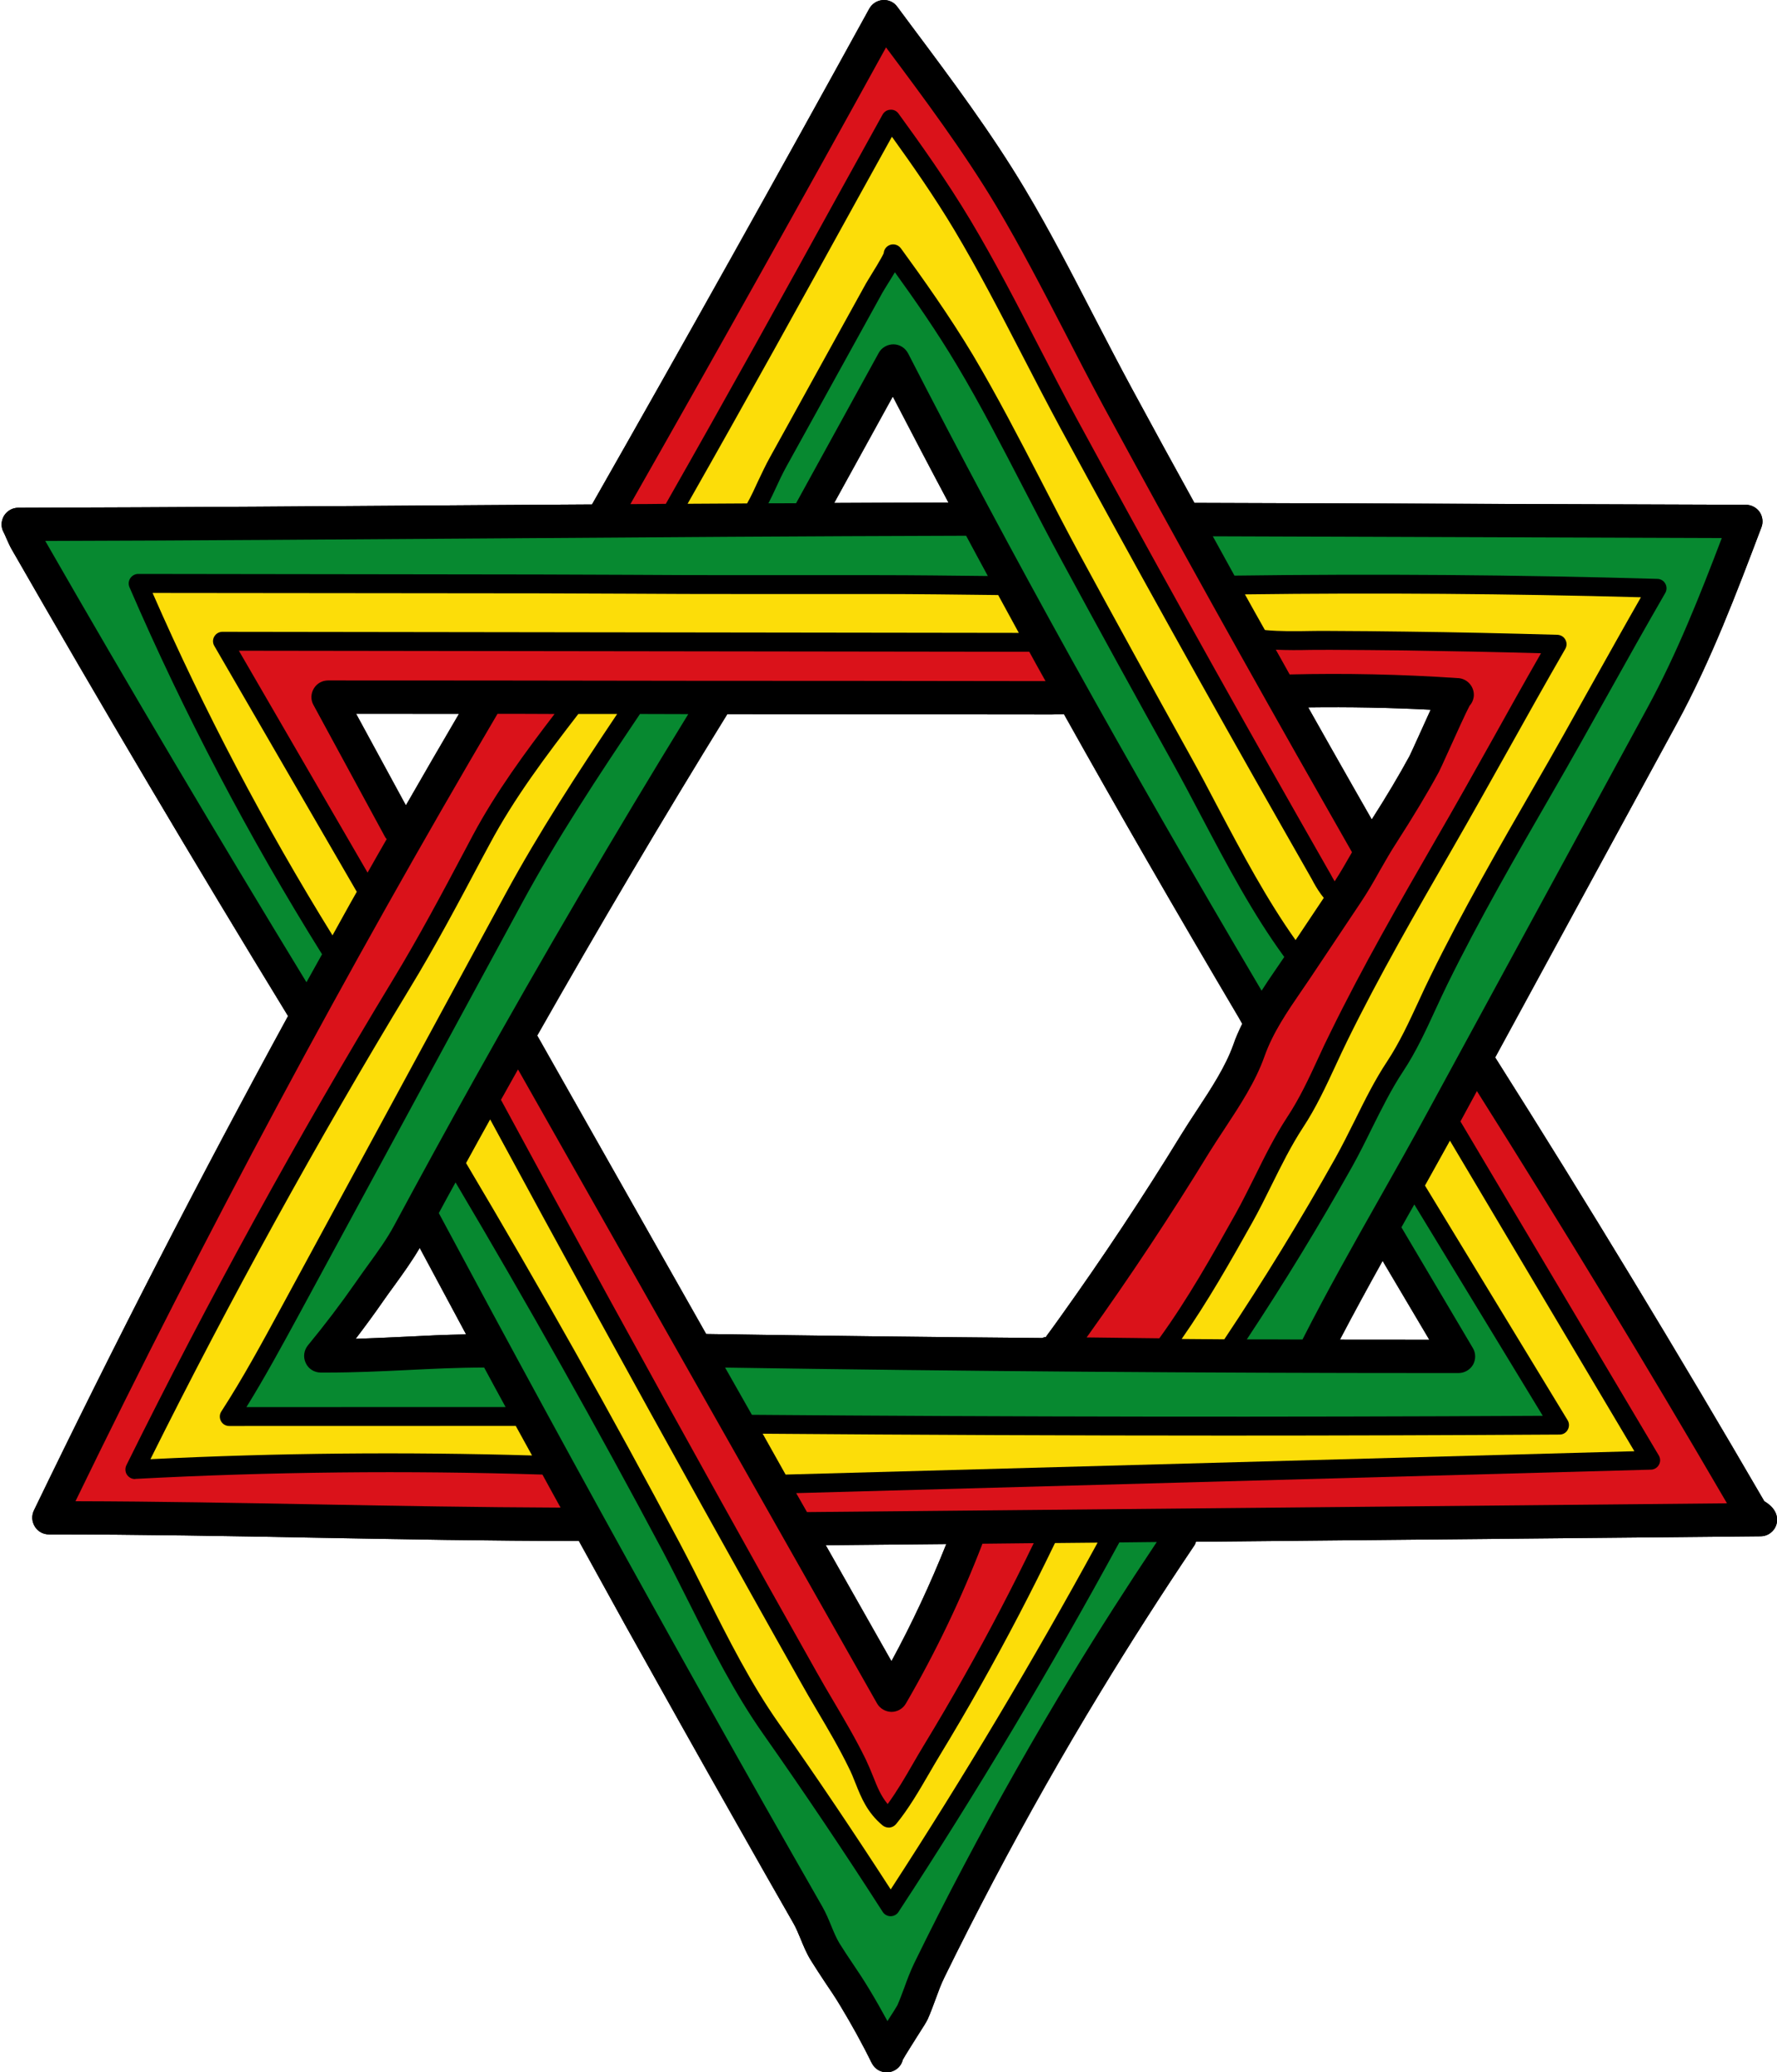<?xml version="1.0" encoding="UTF-8"?><svg xmlns="http://www.w3.org/2000/svg" xmlns:xlink="http://www.w3.org/1999/xlink" height="120.0" preserveAspectRatio="xMidYMid meet" version="1.0" viewBox="12.5 4.0 102.9 120.0" width="102.9" zoomAndPan="magnify"><g><g id="change1_1"><path d="M 33.121 45.332 C 35.109 45.332 37.09 45.336 39.078 45.336 C 38.047 47.098 37.02 48.859 36.004 50.637 Z M 64.199 26.961 C 65.254 28.992 66.32 31.035 67.422 33.102 C 65.215 33.105 63.016 33.113 60.805 33.125 Z M 95.344 45.098 C 95.156 45.512 94.93 46.012 94.652 46.625 C 94.43 47.113 94.176 47.672 94.125 47.773 C 93.504 48.914 92.781 50.129 91.934 51.453 C 91.574 50.828 91.219 50.207 90.867 49.582 C 89.992 48.051 89.125 46.508 88.254 44.965 C 90.613 44.934 92.988 44.977 95.344 45.098 Z M 64.121 100.195 L 60.316 93.477 L 67.297 93.41 C 66.371 95.727 65.312 98.004 64.121 100.195 Z M 35.957 81.406 C 35.031 81.449 34.078 81.496 33.094 81.527 C 33.637 80.812 34.168 80.094 34.676 79.359 C 34.891 79.051 35.113 78.742 35.34 78.434 C 35.844 77.738 36.355 77.027 36.805 76.262 C 37.699 77.926 38.594 79.598 39.492 81.27 C 38.258 81.289 37.09 81.348 35.957 81.406 Z M 95.266 81.578 C 93.547 81.578 91.816 81.574 90.09 81.574 C 90.891 80.043 91.723 78.52 92.562 77.012 Z M 73.406 45.371 C 73.676 45.363 73.812 45.363 74.012 45.355 L 74.109 45.352 C 77.227 50.93 80.57 56.73 84.223 62.91 L 84.402 63.227 C 84.41 63.246 84.43 63.258 84.438 63.277 C 84.242 63.676 84.055 64.09 83.91 64.52 C 83.457 65.781 82.617 67.059 81.801 68.301 C 81.484 68.781 81.176 69.254 80.887 69.723 C 78.699 73.297 76.352 76.832 73.91 80.246 C 73.641 80.629 73.367 81 73.094 81.371 C 73.086 81.395 73.074 81.406 73.066 81.426 C 72.988 81.426 72.914 81.449 72.848 81.48 C 66.348 81.426 59.848 81.348 53.391 81.246 L 43.609 63.965 C 47.16 57.711 50.844 51.461 54.617 45.352 C 60.867 45.355 67.133 45.363 73.406 45.371 Z M 14.52 92.402 C 14.691 92.684 15 92.852 15.336 92.852 C 20.629 92.852 25.824 92.949 30.844 93.043 C 35.766 93.133 40.84 93.23 46.02 93.23 C 46.914 94.855 47.809 96.477 48.703 98.094 C 50.836 101.922 53.012 105.809 55.176 109.621 C 56.258 111.543 57.352 113.461 58.445 115.371 C 58.605 115.648 58.727 115.957 58.863 116.277 C 59.031 116.688 59.203 117.113 59.469 117.539 C 59.73 117.961 60.008 118.379 60.281 118.797 C 60.586 119.242 60.883 119.684 61.156 120.141 C 61.809 121.223 62.426 122.332 62.977 123.461 C 62.984 123.461 62.984 123.465 62.984 123.465 C 63.152 123.809 63.492 124 63.844 124 C 63.992 124 64.137 123.969 64.277 123.898 C 64.539 123.77 64.715 123.539 64.777 123.273 C 64.914 123.023 65.34 122.355 65.574 121.98 C 65.992 121.332 66.141 121.086 66.219 120.926 C 66.395 120.535 66.535 120.141 66.676 119.762 C 66.836 119.324 66.984 118.914 67.184 118.508 C 68.098 116.637 69.055 114.762 70.027 112.914 C 71.969 109.23 74.051 105.551 76.219 101.988 C 77.949 99.141 79.77 96.297 81.633 93.531 C 81.691 93.457 81.727 93.367 81.754 93.277 L 114.453 92.961 C 114.793 92.961 115.109 92.773 115.281 92.477 C 115.449 92.184 115.449 91.824 115.281 91.52 C 115.109 91.211 114.84 91.039 114.684 90.941 C 114.68 90.934 114.672 90.93 114.664 90.93 C 109.66 82.32 104.43 73.688 99.109 65.277 C 99.102 65.266 99.09 65.254 99.078 65.238 L 109.586 45.922 C 111.586 42.242 113.062 38.328 114.496 34.539 C 114.613 34.246 114.566 33.91 114.395 33.648 C 114.215 33.391 113.918 33.234 113.605 33.23 L 81.664 33.121 C 80.449 30.922 79.246 28.723 78.059 26.527 C 77.305 25.133 76.559 23.691 75.84 22.305 C 74.57 19.848 73.266 17.312 71.828 14.91 C 69.898 11.68 67.594 8.594 65.363 5.609 L 64.457 4.391 C 64.266 4.125 63.949 3.977 63.613 4.004 C 63.293 4.027 62.996 4.215 62.836 4.504 C 57.582 14.066 52.18 23.727 46.781 33.211 C 44.875 33.223 42.973 33.234 41.09 33.246 C 32.066 33.312 22.742 33.379 13.555 33.402 C 13.219 33.402 12.906 33.582 12.73 33.871 C 12.559 34.16 12.543 34.523 12.707 34.816 C 12.762 34.918 12.816 35.047 12.871 35.176 C 12.969 35.395 13.066 35.613 13.16 35.781 C 18.352 44.836 23.738 53.934 29.18 62.836 C 24.031 72.273 19.109 81.848 14.461 91.469 C 14.32 91.77 14.34 92.117 14.52 92.402"/></g><g id="change1_2"><path d="M 39.078 45.336 C 37.09 45.336 35.109 45.332 33.121 45.332 L 36.004 50.637 C 37.02 48.859 38.047 47.098 39.078 45.336 Z M 39.492 81.27 C 38.594 79.598 37.699 77.926 36.805 76.262 C 36.355 77.027 35.844 77.738 35.34 78.434 C 35.113 78.742 34.891 79.051 34.676 79.359 C 34.168 80.094 33.637 80.812 33.094 81.527 C 34.078 81.496 35.031 81.449 35.957 81.406 C 37.09 81.348 38.258 81.289 39.492 81.27 Z M 44.961 91.301 C 44.605 90.664 44.258 90.023 43.91 89.387 C 36.078 89.141 28.152 89.223 20.34 89.637 C 20.332 89.645 20.32 89.645 20.305 89.645 C 20.125 89.645 19.953 89.547 19.848 89.391 C 19.746 89.23 19.734 89.027 19.816 88.852 C 24.551 79.281 29.758 69.797 35.293 60.668 C 36.734 58.293 38.098 55.734 39.41 53.258 L 39.879 52.371 C 41.219 49.863 42.914 47.562 44.613 45.344 C 43.512 45.336 42.414 45.336 41.309 45.336 C 32.594 60.141 24.375 75.469 16.871 90.93 C 21.648 90.941 26.336 91.031 30.883 91.113 C 35.449 91.199 40.164 91.281 44.961 91.301 Z M 48.238 45.344 C 47.492 45.344 46.742 45.344 45.988 45.344 C 44.148 47.73 42.277 50.207 40.852 52.887 L 40.375 53.773 C 39.055 56.262 37.688 58.836 36.227 61.234 C 30.871 70.074 25.824 79.238 21.211 88.496 C 28.543 88.133 35.965 88.066 43.309 88.281 C 42.992 87.715 42.684 87.141 42.367 86.57 L 25.773 86.574 C 25.574 86.574 25.387 86.465 25.297 86.293 C 25.199 86.113 25.207 85.898 25.316 85.734 C 26.582 83.777 27.66 81.785 28.805 79.676 L 41.781 55.746 C 43.707 52.199 45.93 48.789 48.238 45.344 Z M 52.355 45.352 C 51.422 45.352 50.488 45.344 49.559 45.344 C 47.113 48.977 44.762 52.551 42.742 56.27 L 29.773 80.195 C 28.82 81.945 27.844 83.746 26.77 85.48 L 41.777 85.477 C 41.359 84.719 40.949 83.953 40.535 83.188 C 38.949 83.191 37.477 83.266 36.055 83.336 C 34.582 83.406 33.059 83.48 31.391 83.48 C 31.281 83.48 31.18 83.48 31.07 83.48 C 30.699 83.477 30.355 83.266 30.203 82.922 C 30.043 82.59 30.094 82.191 30.332 81.902 C 31.297 80.73 32.227 79.508 33.094 78.262 C 33.316 77.941 33.547 77.617 33.777 77.301 C 34.355 76.504 34.902 75.754 35.332 74.949 C 36.844 72.141 38.402 69.289 39.969 66.488 C 43.93 59.387 48.098 52.289 52.355 45.352 Z M 67.422 33.102 C 66.32 31.035 65.254 28.992 64.199 26.961 L 60.805 33.125 C 63.016 33.113 65.215 33.105 67.422 33.102 Z M 67.297 93.41 L 60.316 93.477 L 64.121 100.195 C 65.312 98.004 66.371 95.727 67.297 93.41 Z M 69.703 37.355 C 69.281 36.574 68.859 35.801 68.445 35.023 C 59.32 35.047 50.059 35.113 41.102 35.176 C 32.594 35.234 23.809 35.301 15.121 35.324 C 20.031 43.879 25.117 52.461 30.246 60.879 C 30.543 60.34 30.844 59.801 31.148 59.258 C 26.918 52.48 23.16 45.332 19.996 38 C 19.926 37.832 19.941 37.641 20.043 37.484 C 20.145 37.332 20.32 37.234 20.5 37.234 L 43.719 37.266 C 45.461 37.273 47.219 37.281 48.965 37.285 C 51.102 37.301 53.23 37.305 55.352 37.305 L 63.332 37.305 C 65.391 37.305 67.613 37.332 69.703 37.355 Z M 25.379 40.586 L 71.496 40.648 C 71.098 39.918 70.695 39.184 70.301 38.457 C 70.297 38.457 70.297 38.457 70.297 38.457 C 68.043 38.43 65.582 38.398 63.332 38.398 L 55.352 38.398 C 53.23 38.398 51.094 38.395 48.961 38.379 C 47.211 38.371 45.461 38.367 43.719 38.359 L 21.336 38.336 C 24.324 45.164 27.828 51.82 31.754 58.164 C 32.223 57.324 32.684 56.473 33.16 55.641 L 24.91 41.402 C 24.809 41.234 24.809 41.027 24.91 40.855 C 25.008 40.688 25.188 40.586 25.379 40.586 Z M 72.359 93.359 L 69.383 93.391 C 69.375 93.41 69.375 93.422 69.371 93.441 C 68.148 96.613 66.664 99.707 64.957 102.645 C 64.785 102.941 64.469 103.129 64.121 103.129 C 64.121 103.129 64.121 103.129 64.117 103.129 C 63.773 103.121 63.453 102.934 63.285 102.637 L 42.496 65.926 C 42.219 66.43 41.93 66.922 41.656 67.426 C 41.602 67.516 41.559 67.598 41.508 67.684 C 45.656 75.359 49.91 83.121 54.156 90.754 C 56.02 94.113 57.898 97.469 59.789 100.824 C 60.098 101.379 60.418 101.922 60.746 102.477 C 61.395 103.578 62.066 104.715 62.637 105.887 C 62.797 106.227 62.934 106.555 63.062 106.875 C 63.305 107.488 63.512 108 63.902 108.465 C 64.43 107.742 64.906 106.934 65.363 106.137 C 65.57 105.777 65.781 105.414 65.992 105.07 C 66.797 103.742 67.59 102.395 68.34 101.051 C 69.754 98.543 71.105 95.957 72.359 93.359 Z M 73.043 43.441 C 72.727 42.875 72.41 42.309 72.102 41.742 L 26.332 41.68 L 33.785 54.531 C 34.152 53.883 34.516 53.238 34.891 52.59 C 34.863 52.559 34.84 52.531 34.812 52.492 L 30.652 44.824 C 30.484 44.527 30.496 44.16 30.672 43.871 C 30.844 43.574 31.16 43.402 31.5 43.402 C 34.562 43.402 37.621 43.406 40.676 43.406 C 40.723 43.406 40.762 43.406 40.801 43.406 C 44.684 43.414 48.574 43.414 52.453 43.422 C 59.305 43.426 66.16 43.426 73.043 43.441 Z M 76.059 93.328 L 73.59 93.352 C 72.25 96.133 70.809 98.895 69.297 101.582 C 68.535 102.941 67.734 104.305 66.926 105.637 C 66.719 105.977 66.516 106.328 66.309 106.684 C 65.723 107.691 65.117 108.742 64.387 109.629 C 64.289 109.742 64.16 109.812 64.012 109.828 C 64 109.828 63.98 109.828 63.961 109.828 C 63.832 109.828 63.711 109.781 63.613 109.707 C 62.719 108.961 62.375 108.105 62.047 107.281 C 61.93 106.984 61.809 106.676 61.652 106.367 C 61.102 105.234 60.438 104.109 59.801 103.031 C 59.473 102.473 59.145 101.918 58.836 101.359 C 56.945 98.008 55.07 94.645 53.199 91.281 C 49.07 83.855 44.926 76.301 40.883 68.82 C 40.414 69.664 39.949 70.5 39.488 71.348 C 43.766 78.551 47.93 85.945 51.859 93.348 C 52.387 94.344 52.902 95.367 53.41 96.383 C 54.676 98.902 55.988 101.508 57.609 103.809 C 59.82 106.945 61.988 110.176 64.078 113.41 C 68.309 106.895 72.336 100.148 76.059 93.328 Z M 79.484 93.293 L 77.316 93.316 C 73.363 100.586 69.062 107.789 64.527 114.715 C 64.43 114.867 64.258 114.961 64.07 114.961 C 63.883 114.961 63.711 114.863 63.613 114.707 C 61.395 111.25 59.074 107.793 56.715 104.438 C 55.043 102.07 53.719 99.43 52.434 96.871 C 51.922 95.859 51.422 94.852 50.895 93.855 C 47.074 86.664 43.031 79.477 38.879 72.469 C 38.547 73.059 38.234 73.652 37.91 74.246 C 41.988 81.867 46.18 89.578 50.395 97.152 C 52.523 100.984 54.695 104.863 56.855 108.676 C 57.938 110.586 59.031 112.504 60.121 114.41 C 60.34 114.797 60.496 115.18 60.645 115.543 C 60.793 115.902 60.934 116.238 61.105 116.52 C 61.355 116.926 61.621 117.324 61.891 117.723 C 62.207 118.191 62.52 118.664 62.809 119.145 C 63.184 119.762 63.543 120.395 63.891 121.035 C 63.91 121.004 63.93 120.973 63.949 120.938 C 64.148 120.637 64.41 120.219 64.465 120.117 C 64.609 119.793 64.734 119.445 64.863 119.102 C 65.031 118.637 65.211 118.156 65.449 117.66 C 66.371 115.773 67.336 113.871 68.32 112.016 C 70.281 108.297 72.387 104.586 74.566 100.992 C 76.141 98.402 77.793 95.824 79.484 93.293 Z M 84.438 63.277 C 84.43 63.258 84.41 63.246 84.402 63.227 L 84.223 62.91 C 80.57 56.73 77.227 50.93 74.109 45.352 L 74.012 45.355 C 73.812 45.363 73.676 45.363 73.406 45.371 C 67.133 45.363 60.867 45.355 54.617 45.352 C 50.844 51.461 47.16 57.711 43.609 63.965 L 53.391 81.246 C 59.848 81.348 66.348 81.426 72.848 81.48 C 72.914 81.449 72.988 81.426 73.066 81.426 C 73.074 81.406 73.086 81.395 73.094 81.371 C 73.367 81 73.641 80.629 73.91 80.246 C 76.352 76.832 78.699 73.297 80.887 69.723 C 81.176 69.254 81.484 68.781 81.801 68.301 C 82.617 67.059 83.457 65.781 83.91 64.52 C 84.055 64.09 84.242 63.676 84.438 63.277 Z M 86.867 59.414 C 86.867 59.414 86.859 59.406 86.859 59.402 C 85.039 56.91 83.547 54.082 82.102 51.344 C 81.543 50.281 80.988 49.227 80.418 48.199 C 78.27 44.336 76.121 40.426 74.039 36.578 C 73.262 35.152 72.508 33.691 71.781 32.285 C 70.539 29.887 69.266 27.414 67.902 25.133 C 66.746 23.191 65.434 21.309 64.32 19.766 C 64.18 20.004 64.008 20.277 63.793 20.625 C 63.703 20.766 63.641 20.875 63.613 20.922 L 60.219 27.07 C 59.5 28.379 58.773 29.684 58.051 30.992 C 57.809 31.43 57.594 31.887 57.395 32.324 C 57.27 32.594 57.141 32.867 56.996 33.145 C 57.531 33.141 58.066 33.141 58.598 33.141 L 63.383 24.438 C 63.551 24.121 63.898 23.938 64.238 23.938 C 64.598 23.941 64.918 24.145 65.086 24.465 C 71.043 36.07 77.555 47.812 85.555 61.367 C 85.801 60.98 86.055 60.602 86.312 60.23 C 86.492 59.965 86.672 59.703 86.852 59.438 Z M 87.523 58.438 L 89.156 55.992 C 88.93 55.723 88.742 55.418 88.582 55.133 L 88.461 54.906 C 87.891 53.91 87.324 52.91 86.758 51.914 C 82.418 44.289 78.094 36.508 73.902 28.781 C 73.133 27.352 72.379 25.898 71.652 24.488 C 70.41 22.086 69.137 19.621 67.77 17.332 C 66.598 15.371 65.266 13.469 64.148 11.918 L 62.211 15.418 C 58.824 21.562 55.859 26.934 52.316 33.172 C 53.469 33.164 54.613 33.156 55.762 33.152 C 55.996 32.734 56.195 32.309 56.398 31.859 C 56.613 31.41 56.832 30.934 57.094 30.465 C 57.82 29.16 58.539 27.848 59.262 26.539 L 62.656 20.395 C 62.684 20.344 62.766 20.215 62.867 20.047 C 63.043 19.766 63.555 18.934 63.672 18.664 C 63.684 18.504 63.762 18.355 63.898 18.254 C 64.141 18.078 64.48 18.129 64.664 18.375 C 65.883 20.047 67.465 22.266 68.844 24.566 C 70.223 26.891 71.504 29.363 72.746 31.762 C 73.477 33.191 74.23 34.637 74.996 36.059 C 77.078 39.898 79.227 43.805 81.375 47.672 C 81.949 48.699 82.508 49.762 83.066 50.828 C 84.438 53.422 85.852 56.082 87.523 58.438 Z M 90.789 53.348 C 90.254 52.41 89.723 51.473 89.188 50.531 C 84.855 42.918 80.539 35.152 76.359 27.449 C 75.602 26.039 74.848 24.586 74.129 23.184 C 72.875 20.762 71.574 18.254 70.172 15.898 C 68.289 12.754 66.02 9.707 63.82 6.762 L 63.809 6.742 C 58.953 15.562 53.98 24.445 49.004 33.191 C 49.688 33.191 50.375 33.184 51.055 33.176 C 54.734 26.711 57.77 21.219 61.254 14.891 L 63.609 10.633 C 63.699 10.473 63.863 10.363 64.051 10.355 C 64.246 10.336 64.418 10.426 64.527 10.574 C 65.75 12.254 67.332 14.473 68.707 16.773 C 70.09 19.09 71.375 21.57 72.609 23.969 C 73.344 25.391 74.094 26.844 74.859 28.258 C 79.055 35.98 83.375 43.754 87.703 51.375 C 88.27 52.371 88.84 53.367 89.406 54.367 L 89.543 54.602 C 89.617 54.746 89.703 54.895 89.785 55.035 C 90.121 54.52 90.422 53.992 90.742 53.434 C 90.758 53.406 90.777 53.375 90.789 53.348 Z M 94.652 46.625 C 94.93 46.012 95.156 45.512 95.344 45.098 C 92.988 44.977 90.617 44.934 88.254 44.965 C 89.125 46.508 89.992 48.051 90.867 49.582 C 91.219 50.207 91.574 50.828 91.934 51.453 C 92.781 50.129 93.504 48.914 94.125 47.773 C 94.176 47.672 94.43 47.113 94.652 46.625 Z M 95.266 81.578 L 92.562 77.012 C 91.723 78.52 90.891 80.043 90.09 81.574 C 91.816 81.574 93.547 81.578 95.266 81.578 Z M 98.906 46.855 C 99.824 45.203 100.773 43.504 101.734 41.828 C 99.137 41.754 96.508 41.703 93.902 41.664 C 92.441 41.648 90.98 41.633 89.523 41.629 C 89.148 41.629 88.77 41.629 88.391 41.633 C 87.727 41.648 87.055 41.652 86.379 41.621 C 86.648 42.098 86.91 42.578 87.18 43.055 C 90.41 42.977 93.676 43.047 96.898 43.266 C 96.91 43.266 96.93 43.266 96.941 43.266 C 97.477 43.305 97.875 43.762 97.844 44.297 C 97.824 44.516 97.738 44.715 97.598 44.867 C 97.398 45.234 96.762 46.645 96.41 47.422 C 96.07 48.172 95.902 48.547 95.824 48.695 C 95.137 49.961 94.332 51.293 93.379 52.777 C 93.039 53.297 92.723 53.852 92.414 54.391 C 92.062 55.023 91.691 55.672 91.266 56.301 L 88.457 60.508 C 88.273 60.781 88.09 61.055 87.902 61.324 C 87.035 62.59 86.211 63.793 85.723 65.168 C 85.203 66.641 84.293 68.023 83.414 69.359 C 83.105 69.824 82.809 70.281 82.531 70.723 C 80.32 74.34 77.949 77.918 75.477 81.371 C 75.461 81.398 75.441 81.418 75.422 81.445 L 79.633 81.496 C 81.293 79.207 82.695 76.703 84.051 74.281 C 84.438 73.586 84.801 72.848 85.164 72.125 C 85.734 70.969 86.328 69.773 87.039 68.688 C 87.754 67.605 88.293 66.449 88.859 65.219 C 89.078 64.738 89.305 64.254 89.543 63.781 C 91.406 59.973 93.547 56.258 95.617 52.66 C 96.738 50.73 97.836 48.766 98.906 46.855 Z M 101.836 85.984 L 94.398 73.746 C 94.281 73.953 94.16 74.164 94.043 74.371 C 93.914 74.602 93.785 74.84 93.652 75.07 L 97.785 82.055 C 97.965 82.352 97.965 82.723 97.797 83.027 C 97.625 83.32 97.305 83.508 96.957 83.508 C 96.613 83.508 96.27 83.508 95.922 83.508 C 82.16 83.508 68.238 83.406 54.488 83.191 L 56.039 85.926 C 71.234 86.047 86.629 86.066 101.836 85.984 Z M 104.691 43.605 C 105.617 41.957 106.562 40.258 107.52 38.586 C 99.914 38.379 92.211 38.32 84.59 38.418 C 84.969 39.105 85.355 39.789 85.742 40.477 C 85.762 40.477 85.781 40.48 85.805 40.488 C 86.637 40.566 87.523 40.555 88.379 40.539 C 88.766 40.535 89.148 40.527 89.527 40.535 C 90.996 40.539 92.453 40.555 93.914 40.574 C 96.832 40.609 99.777 40.676 102.68 40.758 C 102.871 40.766 103.051 40.867 103.141 41.035 C 103.238 41.203 103.238 41.406 103.141 41.574 C 102.027 43.504 100.922 45.48 99.855 47.391 C 98.789 49.297 97.684 51.273 96.57 53.207 C 94.508 56.789 92.371 60.488 90.52 64.262 C 90.289 64.73 90.07 65.207 89.852 65.676 C 89.289 66.887 88.711 68.141 87.953 69.289 C 87.277 70.32 86.699 71.484 86.141 72.609 C 85.781 73.34 85.402 74.102 85.004 74.812 C 83.746 77.059 82.441 79.367 80.926 81.535 C 81.746 81.539 82.57 81.547 83.395 81.555 C 85.672 78.141 87.836 74.609 89.836 71.039 C 90.223 70.344 90.59 69.605 90.949 68.887 C 91.523 67.727 92.113 66.531 92.836 65.445 C 93.547 64.363 94.082 63.199 94.648 61.98 C 94.871 61.496 95.09 61.016 95.328 60.539 C 97.195 56.73 99.336 53.016 101.406 49.422 C 102.523 47.492 103.625 45.52 104.691 43.605 Z M 107.141 88.035 L 96.461 70.051 C 95.977 70.922 95.496 71.793 95.016 72.652 L 103.277 86.242 C 103.379 86.414 103.379 86.621 103.281 86.793 C 103.188 86.969 103.008 87.07 102.812 87.07 C 96.398 87.109 89.945 87.129 83.496 87.129 C 74.531 87.129 65.562 87.09 56.664 87.02 L 57.992 89.387 Z M 112.203 35.156 L 82.73 35.055 C 83.148 35.812 83.566 36.574 83.984 37.332 C 92.113 37.223 100.352 37.285 108.465 37.52 C 108.66 37.52 108.84 37.629 108.93 37.793 C 109.027 37.961 109.027 38.168 108.93 38.336 C 107.816 40.266 106.711 42.23 105.648 44.141 C 104.582 46.051 103.477 48.031 102.355 49.969 C 100.293 53.547 98.156 57.246 96.305 61.016 C 96.074 61.488 95.855 61.965 95.637 62.434 C 95.078 63.645 94.508 64.898 93.742 66.051 C 93.066 67.07 92.488 68.242 91.926 69.367 C 91.566 70.102 91.188 70.859 90.789 71.574 C 88.891 74.961 86.848 78.312 84.699 81.559 C 85.773 81.559 86.848 81.559 87.922 81.566 C 89.328 78.801 90.871 76.066 92.363 73.426 C 93.285 71.797 94.234 70.113 95.137 68.449 L 107.887 45.004 C 109.605 41.852 110.941 38.469 112.203 35.156 Z M 59.254 91.559 L 112.504 91.051 C 107.836 83.039 102.969 75.02 98.023 67.18 L 97.07 68.938 L 108.555 88.281 C 108.652 88.441 108.66 88.652 108.562 88.82 C 108.473 88.988 108.293 89.098 108.102 89.102 L 58.605 90.461 L 59.23 91.559 C 59.234 91.559 59.246 91.559 59.254 91.559 Z M 115.281 91.52 C 115.449 91.824 115.449 92.184 115.281 92.477 C 115.109 92.773 114.793 92.961 114.453 92.961 L 81.754 93.277 C 81.727 93.367 81.691 93.457 81.633 93.531 C 79.77 96.297 77.949 99.141 76.219 101.988 C 74.051 105.551 71.969 109.23 70.027 112.914 C 69.055 114.762 68.098 116.637 67.184 118.508 C 66.984 118.914 66.836 119.324 66.676 119.762 C 66.535 120.141 66.391 120.535 66.219 120.926 C 66.141 121.086 65.992 121.332 65.574 121.98 C 65.34 122.355 64.914 123.023 64.777 123.273 C 64.715 123.539 64.539 123.77 64.277 123.898 C 64.137 123.969 63.992 124 63.844 124 C 63.492 124 63.152 123.809 62.984 123.465 C 62.984 123.465 62.984 123.461 62.977 123.461 C 62.426 122.332 61.809 121.223 61.156 120.141 C 60.883 119.684 60.586 119.242 60.285 118.797 C 60.008 118.379 59.73 117.961 59.469 117.539 C 59.203 117.113 59.031 116.688 58.863 116.277 C 58.727 115.957 58.605 115.648 58.445 115.371 C 57.352 113.461 56.258 111.543 55.176 109.621 C 53.012 105.809 50.836 101.922 48.703 98.094 C 47.809 96.477 46.914 94.855 46.02 93.23 C 40.84 93.23 35.766 93.133 30.844 93.043 C 25.824 92.949 20.629 92.852 15.336 92.852 C 15 92.852 14.691 92.684 14.52 92.402 C 14.34 92.117 14.32 91.77 14.461 91.469 C 19.109 81.848 24.027 72.273 29.18 62.836 C 23.738 53.934 18.352 44.836 13.16 35.781 C 13.066 35.613 12.969 35.395 12.871 35.176 C 12.816 35.047 12.762 34.918 12.707 34.816 C 12.543 34.523 12.559 34.16 12.73 33.871 C 12.906 33.582 13.219 33.402 13.555 33.402 C 22.742 33.379 32.066 33.312 41.09 33.246 C 42.973 33.234 44.875 33.223 46.781 33.211 C 52.18 23.727 57.582 14.066 62.836 4.504 C 62.996 4.215 63.293 4.027 63.613 4.004 C 63.949 3.977 64.266 4.125 64.457 4.391 L 65.363 5.609 C 67.594 8.594 69.898 11.68 71.828 14.91 C 73.266 17.312 74.57 19.848 75.84 22.305 C 76.559 23.691 77.305 25.133 78.059 26.527 C 79.246 28.723 80.449 30.922 81.664 33.121 L 113.605 33.23 C 113.918 33.234 114.215 33.391 114.395 33.648 C 114.57 33.91 114.613 34.246 114.496 34.539 C 113.062 38.328 111.586 42.242 109.586 45.922 L 99.078 65.238 C 99.09 65.254 99.102 65.266 99.109 65.277 C 104.43 73.688 109.66 82.32 114.664 90.93 C 114.672 90.93 114.68 90.934 114.684 90.941 C 114.84 91.039 115.109 91.211 115.281 91.52"/></g><g id="change2_1"><path d="M 112.504 91.051 L 59.254 91.559 C 59.246 91.559 59.234 91.559 59.23 91.559 L 58.605 90.461 L 108.102 89.102 C 108.293 89.098 108.473 88.988 108.562 88.82 C 108.66 88.652 108.652 88.441 108.555 88.281 L 97.07 68.938 L 98.023 67.18 C 102.969 75.02 107.836 83.039 112.504 91.051" fill="#da121a"/></g><g id="change3_1"><path d="M 82.73 35.055 L 112.203 35.156 C 110.941 38.469 109.605 41.852 107.887 45.004 L 95.137 68.449 C 94.234 70.113 93.285 71.797 92.363 73.426 C 90.871 76.066 89.328 78.801 87.922 81.566 C 86.848 81.559 85.773 81.559 84.699 81.559 C 86.848 78.312 88.891 74.961 90.789 71.574 C 91.188 70.859 91.566 70.102 91.926 69.367 C 92.488 68.242 93.066 67.07 93.742 66.051 C 94.508 64.898 95.078 63.645 95.637 62.434 C 95.855 61.965 96.074 61.488 96.305 61.016 C 98.156 57.246 100.293 53.547 102.355 49.969 C 103.477 48.031 104.582 46.051 105.648 44.141 C 106.711 42.23 107.816 40.266 108.93 38.336 C 109.027 38.168 109.027 37.961 108.93 37.793 C 108.84 37.629 108.66 37.52 108.465 37.52 C 100.352 37.285 92.113 37.223 83.984 37.332 C 83.566 36.574 83.148 35.812 82.73 35.055" fill="#078930"/></g><g id="change4_1"><path d="M 96.461 70.051 L 107.141 88.035 L 57.992 89.387 L 56.664 87.02 C 65.562 87.09 74.531 87.129 83.496 87.129 C 89.945 87.129 96.398 87.109 102.812 87.07 C 103.008 87.07 103.188 86.969 103.281 86.793 C 103.379 86.621 103.379 86.414 103.277 86.242 L 95.016 72.652 C 95.496 71.793 95.977 70.922 96.461 70.051" fill="#fcdd09"/></g><g id="change4_2"><path d="M 107.52 38.586 C 106.562 40.258 105.617 41.957 104.691 43.605 C 103.625 45.52 102.523 47.492 101.406 49.422 C 99.336 53.016 97.195 56.73 95.328 60.539 C 95.09 61.016 94.871 61.496 94.648 61.98 C 94.082 63.199 93.547 64.363 92.836 65.445 C 92.113 66.531 91.523 67.727 90.949 68.887 C 90.59 69.605 90.223 70.344 89.836 71.039 C 87.836 74.609 85.672 78.141 83.395 81.555 C 82.57 81.547 81.746 81.539 80.926 81.535 C 82.441 79.367 83.746 77.059 85.004 74.812 C 85.402 74.102 85.781 73.34 86.141 72.609 C 86.699 71.484 87.277 70.32 87.953 69.289 C 88.711 68.141 89.289 66.887 89.852 65.676 C 90.07 65.207 90.289 64.73 90.52 64.262 C 92.371 60.488 94.508 56.789 96.57 53.207 C 97.684 51.273 98.789 49.297 99.855 47.391 C 100.922 45.48 102.027 43.504 103.141 41.574 C 103.238 41.406 103.238 41.203 103.141 41.035 C 103.051 40.867 102.871 40.766 102.68 40.758 C 99.777 40.676 96.832 40.609 93.914 40.574 C 92.453 40.555 90.996 40.539 89.527 40.535 C 89.148 40.527 88.766 40.535 88.379 40.539 C 87.523 40.555 86.637 40.566 85.805 40.488 C 85.781 40.48 85.762 40.477 85.742 40.477 C 85.355 39.789 84.969 39.105 84.59 38.418 C 92.211 38.32 99.914 38.379 107.52 38.586" fill="#fcdd09"/></g><g id="change3_2"><path d="M 94.398 73.746 L 101.836 85.984 C 86.629 86.066 71.234 86.047 56.039 85.926 L 54.488 83.191 C 68.238 83.406 82.16 83.508 95.922 83.508 C 96.27 83.508 96.613 83.508 96.957 83.508 C 97.305 83.508 97.625 83.32 97.797 83.027 C 97.965 82.723 97.965 82.352 97.785 82.055 L 93.652 75.07 C 93.785 74.84 93.914 74.602 94.043 74.371 C 94.16 74.164 94.281 73.953 94.398 73.746" fill="#078930"/></g><g id="change2_2"><path d="M 101.734 41.828 C 100.773 43.504 99.824 45.203 98.906 46.855 C 97.836 48.766 96.738 50.73 95.617 52.66 C 93.547 56.258 91.406 59.973 89.543 63.781 C 89.305 64.254 89.078 64.738 88.859 65.219 C 88.293 66.449 87.754 67.605 87.039 68.688 C 86.328 69.773 85.734 70.969 85.164 72.125 C 84.801 72.848 84.438 73.586 84.051 74.281 C 82.695 76.703 81.293 79.207 79.633 81.496 L 75.422 81.445 C 75.441 81.418 75.461 81.398 75.477 81.371 C 77.949 77.918 80.32 74.34 82.531 70.723 C 82.809 70.281 83.105 69.824 83.414 69.359 C 84.293 68.023 85.203 66.641 85.723 65.168 C 86.211 63.793 87.035 62.59 87.902 61.324 C 88.09 61.055 88.273 60.781 88.457 60.508 L 91.266 56.301 C 91.691 55.672 92.062 55.023 92.414 54.391 C 92.723 53.852 93.039 53.297 93.379 52.777 C 94.332 51.293 95.137 49.961 95.824 48.695 C 95.902 48.547 96.07 48.172 96.41 47.422 C 96.762 46.645 97.398 45.234 97.598 44.867 C 97.738 44.715 97.824 44.516 97.844 44.297 C 97.875 43.762 97.477 43.305 96.941 43.266 C 96.93 43.266 96.91 43.266 96.898 43.266 C 93.676 43.047 90.41 42.977 87.18 43.055 C 86.91 42.578 86.648 42.098 86.379 41.621 C 87.055 41.652 87.727 41.648 88.391 41.633 C 88.77 41.629 89.148 41.629 89.523 41.629 C 90.98 41.633 92.441 41.648 93.902 41.664 C 96.508 41.703 99.137 41.754 101.734 41.828" fill="#da121a"/></g><g id="change2_3"><path d="M 89.188 50.531 C 89.723 51.473 90.254 52.41 90.789 53.348 C 90.777 53.375 90.758 53.406 90.742 53.434 C 90.422 53.992 90.121 54.52 89.785 55.035 C 89.703 54.895 89.617 54.746 89.543 54.602 L 89.406 54.367 C 88.84 53.367 88.27 52.371 87.703 51.375 C 83.375 43.754 79.055 35.98 74.859 28.258 C 74.094 26.844 73.344 25.391 72.609 23.969 C 71.375 21.57 70.09 19.09 68.707 16.773 C 67.332 14.473 65.75 12.254 64.527 10.574 C 64.418 10.426 64.246 10.336 64.051 10.355 C 63.863 10.363 63.699 10.473 63.609 10.633 L 61.254 14.891 C 57.77 21.219 54.734 26.711 51.055 33.176 C 50.375 33.184 49.688 33.191 49.004 33.191 C 53.98 24.445 58.953 15.562 63.809 6.742 L 63.82 6.762 C 66.02 9.707 68.289 12.754 70.172 15.898 C 71.574 18.254 72.875 20.762 74.129 23.184 C 74.848 24.586 75.602 26.039 76.359 27.449 C 80.539 35.152 84.855 42.918 89.188 50.531" fill="#da121a"/></g><g id="change4_3"><path d="M 89.156 55.992 L 87.523 58.438 C 85.852 56.082 84.438 53.422 83.066 50.828 C 82.508 49.762 81.949 48.699 81.375 47.672 C 79.227 43.805 77.078 39.898 74.996 36.059 C 74.23 34.637 73.477 33.191 72.746 31.762 C 71.504 29.363 70.223 26.891 68.844 24.566 C 67.465 22.266 65.883 20.047 64.664 18.375 C 64.48 18.129 64.141 18.078 63.898 18.254 C 63.762 18.355 63.684 18.504 63.672 18.664 C 63.555 18.934 63.043 19.766 62.867 20.047 C 62.766 20.215 62.684 20.344 62.656 20.395 L 59.262 26.539 C 58.539 27.848 57.82 29.16 57.094 30.465 C 56.832 30.934 56.613 31.41 56.398 31.859 C 56.195 32.309 55.996 32.734 55.762 33.152 C 54.613 33.156 53.469 33.164 52.316 33.172 C 55.859 26.934 58.824 21.562 62.211 15.418 L 64.148 11.918 C 65.266 13.469 66.598 15.371 67.77 17.332 C 69.137 19.621 70.41 22.086 71.652 24.488 C 72.379 25.898 73.133 27.352 73.902 28.781 C 78.094 36.508 82.418 44.289 86.758 51.914 C 87.324 52.91 87.891 53.91 88.461 54.906 L 88.582 55.133 C 88.742 55.418 88.93 55.723 89.156 55.992" fill="#fcdd09"/></g><g id="change3_3"><path d="M 86.859 59.402 C 86.859 59.406 86.867 59.414 86.867 59.414 L 86.852 59.438 C 86.672 59.703 86.492 59.965 86.312 60.23 C 86.055 60.602 85.801 60.98 85.555 61.367 C 77.555 47.812 71.043 36.07 65.086 24.465 C 64.918 24.145 64.598 23.941 64.238 23.938 C 63.898 23.938 63.551 24.121 63.383 24.438 L 58.598 33.141 C 58.066 33.141 57.531 33.141 56.996 33.145 C 57.141 32.867 57.27 32.594 57.395 32.324 C 57.594 31.887 57.809 31.43 58.051 30.992 C 58.773 29.684 59.5 28.379 60.219 27.07 L 63.613 20.922 C 63.641 20.875 63.703 20.766 63.793 20.625 C 64.008 20.277 64.18 20.004 64.32 19.766 C 65.434 21.309 66.746 23.191 67.902 25.133 C 69.266 27.414 70.539 29.887 71.781 32.285 C 72.508 33.691 73.262 35.152 74.039 36.578 C 76.121 40.426 78.27 44.336 80.418 48.199 C 80.988 49.227 81.543 50.281 82.102 51.344 C 83.547 54.082 85.039 56.91 86.859 59.402" fill="#078930"/></g><g id="change3_4"><path d="M 77.316 93.316 L 79.484 93.293 C 77.793 95.824 76.141 98.402 74.566 100.992 C 72.387 104.586 70.281 108.297 68.32 112.016 C 67.336 113.871 66.371 115.773 65.449 117.66 C 65.211 118.156 65.031 118.637 64.863 119.102 C 64.734 119.445 64.609 119.793 64.465 120.117 C 64.41 120.219 64.148 120.637 63.949 120.938 C 63.93 120.973 63.91 121.004 63.891 121.035 C 63.543 120.395 63.184 119.762 62.809 119.145 C 62.52 118.664 62.207 118.191 61.891 117.723 C 61.621 117.324 61.355 116.926 61.105 116.52 C 60.934 116.238 60.793 115.902 60.645 115.543 C 60.496 115.18 60.34 114.797 60.121 114.41 C 59.031 112.504 57.938 110.586 56.855 108.676 C 54.695 104.863 52.523 100.984 50.395 97.152 C 46.18 89.578 41.988 81.867 37.91 74.246 C 38.234 73.652 38.547 73.059 38.879 72.469 C 43.031 79.477 47.074 86.664 50.895 93.855 C 51.422 94.852 51.922 95.859 52.434 96.871 C 53.719 99.43 55.043 102.07 56.715 104.438 C 59.074 107.793 61.395 111.25 63.613 114.707 C 63.711 114.863 63.883 114.961 64.07 114.961 C 64.258 114.961 64.43 114.867 64.527 114.715 C 69.062 107.789 73.363 100.586 77.316 93.316" fill="#078930"/></g><g id="change4_4"><path d="M 73.59 93.352 L 76.059 93.328 C 72.336 100.148 68.309 106.895 64.078 113.41 C 61.988 110.176 59.82 106.945 57.609 103.809 C 55.988 101.508 54.676 98.902 53.41 96.383 C 52.902 95.367 52.387 94.344 51.859 93.348 C 47.93 85.945 43.766 78.551 39.488 71.348 C 39.949 70.5 40.414 69.664 40.883 68.82 C 44.926 76.301 49.07 83.855 53.199 91.281 C 55.07 94.645 56.945 98.008 58.836 101.359 C 59.145 101.918 59.473 102.473 59.801 103.031 C 60.438 104.109 61.102 105.234 61.652 106.367 C 61.809 106.676 61.93 106.984 62.047 107.281 C 62.375 108.105 62.719 108.961 63.613 109.707 C 63.711 109.781 63.832 109.828 63.961 109.828 C 63.98 109.828 64 109.828 64.012 109.828 C 64.16 109.812 64.289 109.742 64.387 109.629 C 65.117 108.742 65.723 107.691 66.309 106.684 C 66.516 106.328 66.719 105.977 66.926 105.637 C 67.734 104.305 68.535 102.941 69.297 101.582 C 70.809 98.895 72.25 96.133 73.59 93.352" fill="#fcdd09"/></g><g id="change2_4"><path d="M 72.102 41.742 C 72.41 42.309 72.727 42.875 73.043 43.441 C 66.16 43.426 59.305 43.426 52.453 43.422 C 48.574 43.414 44.684 43.414 40.801 43.406 C 40.762 43.406 40.723 43.406 40.676 43.406 C 37.621 43.406 34.562 43.402 31.5 43.402 C 31.16 43.402 30.844 43.574 30.672 43.871 C 30.496 44.16 30.484 44.527 30.652 44.824 L 34.812 52.492 C 34.84 52.531 34.863 52.559 34.891 52.59 C 34.516 53.238 34.152 53.883 33.785 54.531 L 26.332 41.68 L 72.102 41.742" fill="#da121a"/></g><g id="change2_5"><path d="M 69.383 93.391 L 72.359 93.359 C 71.105 95.957 69.754 98.543 68.34 101.051 C 67.59 102.395 66.797 103.742 65.992 105.07 C 65.781 105.414 65.57 105.777 65.363 106.137 C 64.906 106.934 64.43 107.742 63.902 108.465 C 63.512 108 63.305 107.488 63.062 106.875 C 62.934 106.555 62.797 106.227 62.637 105.887 C 62.066 104.715 61.395 103.578 60.746 102.477 C 60.418 101.922 60.098 101.379 59.789 100.824 C 57.898 97.469 56.02 94.113 54.156 90.754 C 49.91 83.121 45.656 75.359 41.508 67.684 C 41.559 67.598 41.602 67.516 41.656 67.426 C 41.93 66.922 42.219 66.43 42.496 65.926 L 63.285 102.637 C 63.453 102.934 63.773 103.121 64.117 103.129 C 64.121 103.129 64.121 103.129 64.121 103.129 C 64.469 103.129 64.785 102.941 64.957 102.645 C 66.664 99.707 68.148 96.613 69.371 93.441 C 69.375 93.422 69.375 93.41 69.383 93.391" fill="#da121a"/></g><g id="change4_5"><path d="M 71.496 40.648 L 25.379 40.586 C 25.188 40.586 25.008 40.688 24.91 40.855 C 24.809 41.027 24.809 41.234 24.91 41.402 L 33.16 55.641 C 32.684 56.473 32.223 57.324 31.754 58.164 C 27.828 51.82 24.324 45.164 21.336 38.336 L 43.719 38.359 C 45.461 38.367 47.211 38.371 48.961 38.379 C 51.094 38.395 53.23 38.398 55.352 38.398 L 63.332 38.398 C 65.582 38.398 68.043 38.43 70.297 38.457 C 70.297 38.457 70.297 38.457 70.301 38.457 C 70.695 39.184 71.098 39.918 71.496 40.648" fill="#fcdd09"/></g><g id="change3_5"><path d="M 68.445 35.023 C 68.859 35.801 69.281 36.574 69.703 37.355 C 67.613 37.332 65.391 37.305 63.332 37.305 L 55.352 37.305 C 53.23 37.305 51.102 37.301 48.965 37.285 C 47.219 37.281 45.461 37.273 43.719 37.266 L 20.5 37.234 C 20.32 37.234 20.145 37.332 20.043 37.484 C 19.941 37.641 19.926 37.832 19.996 38 C 23.16 45.332 26.918 52.48 31.148 59.258 C 30.844 59.801 30.543 60.34 30.246 60.879 C 25.117 52.461 20.031 43.879 15.121 35.324 C 23.809 35.301 32.594 35.234 41.102 35.176 C 50.059 35.113 59.32 35.047 68.445 35.023" fill="#078930"/></g><g id="change3_6"><path d="M 49.559 45.344 C 50.488 45.344 51.422 45.352 52.355 45.352 C 48.098 52.289 43.93 59.387 39.969 66.488 C 38.402 69.289 36.844 72.141 35.332 74.949 C 34.902 75.754 34.355 76.504 33.777 77.301 C 33.547 77.617 33.316 77.941 33.094 78.262 C 32.227 79.508 31.297 80.73 30.332 81.902 C 30.094 82.191 30.043 82.59 30.203 82.922 C 30.355 83.266 30.699 83.477 31.07 83.48 C 31.18 83.48 31.281 83.48 31.391 83.48 C 33.059 83.48 34.582 83.406 36.055 83.336 C 37.477 83.266 38.949 83.191 40.535 83.188 C 40.949 83.953 41.359 84.719 41.777 85.477 L 26.77 85.48 C 27.844 83.746 28.82 81.945 29.773 80.195 L 42.742 56.27 C 44.762 52.551 47.113 48.977 49.559 45.344" fill="#078930"/></g><g id="change4_6"><path d="M 45.988 45.344 C 46.742 45.344 47.492 45.344 48.238 45.344 C 45.93 48.789 43.707 52.199 41.781 55.746 L 28.805 79.676 C 27.66 81.785 26.582 83.777 25.316 85.734 C 25.207 85.898 25.199 86.113 25.297 86.293 C 25.387 86.465 25.574 86.574 25.773 86.574 L 42.367 86.57 C 42.684 87.141 42.992 87.715 43.309 88.281 C 35.965 88.066 28.543 88.133 21.211 88.496 C 25.824 79.238 30.871 70.074 36.227 61.234 C 37.688 58.836 39.055 56.262 40.375 53.773 L 40.852 52.887 C 42.277 50.207 44.148 47.73 45.988 45.344" fill="#fcdd09"/></g><g id="change2_6"><path d="M 43.91 89.387 C 44.258 90.023 44.605 90.664 44.961 91.301 C 40.164 91.281 35.449 91.199 30.883 91.113 C 26.336 91.031 21.648 90.941 16.871 90.93 C 24.375 75.469 32.594 60.141 41.309 45.336 C 42.414 45.336 43.512 45.336 44.613 45.344 C 42.914 47.562 41.219 49.863 39.879 52.371 L 39.41 53.258 C 38.098 55.734 36.734 58.293 35.293 60.668 C 29.758 69.797 24.551 79.281 19.816 88.852 C 19.734 89.027 19.746 89.23 19.848 89.391 C 19.953 89.547 20.125 89.645 20.305 89.645 C 20.32 89.645 20.332 89.645 20.34 89.637 C 28.152 89.223 36.078 89.141 43.91 89.387" fill="#da121a"/></g></g></svg>